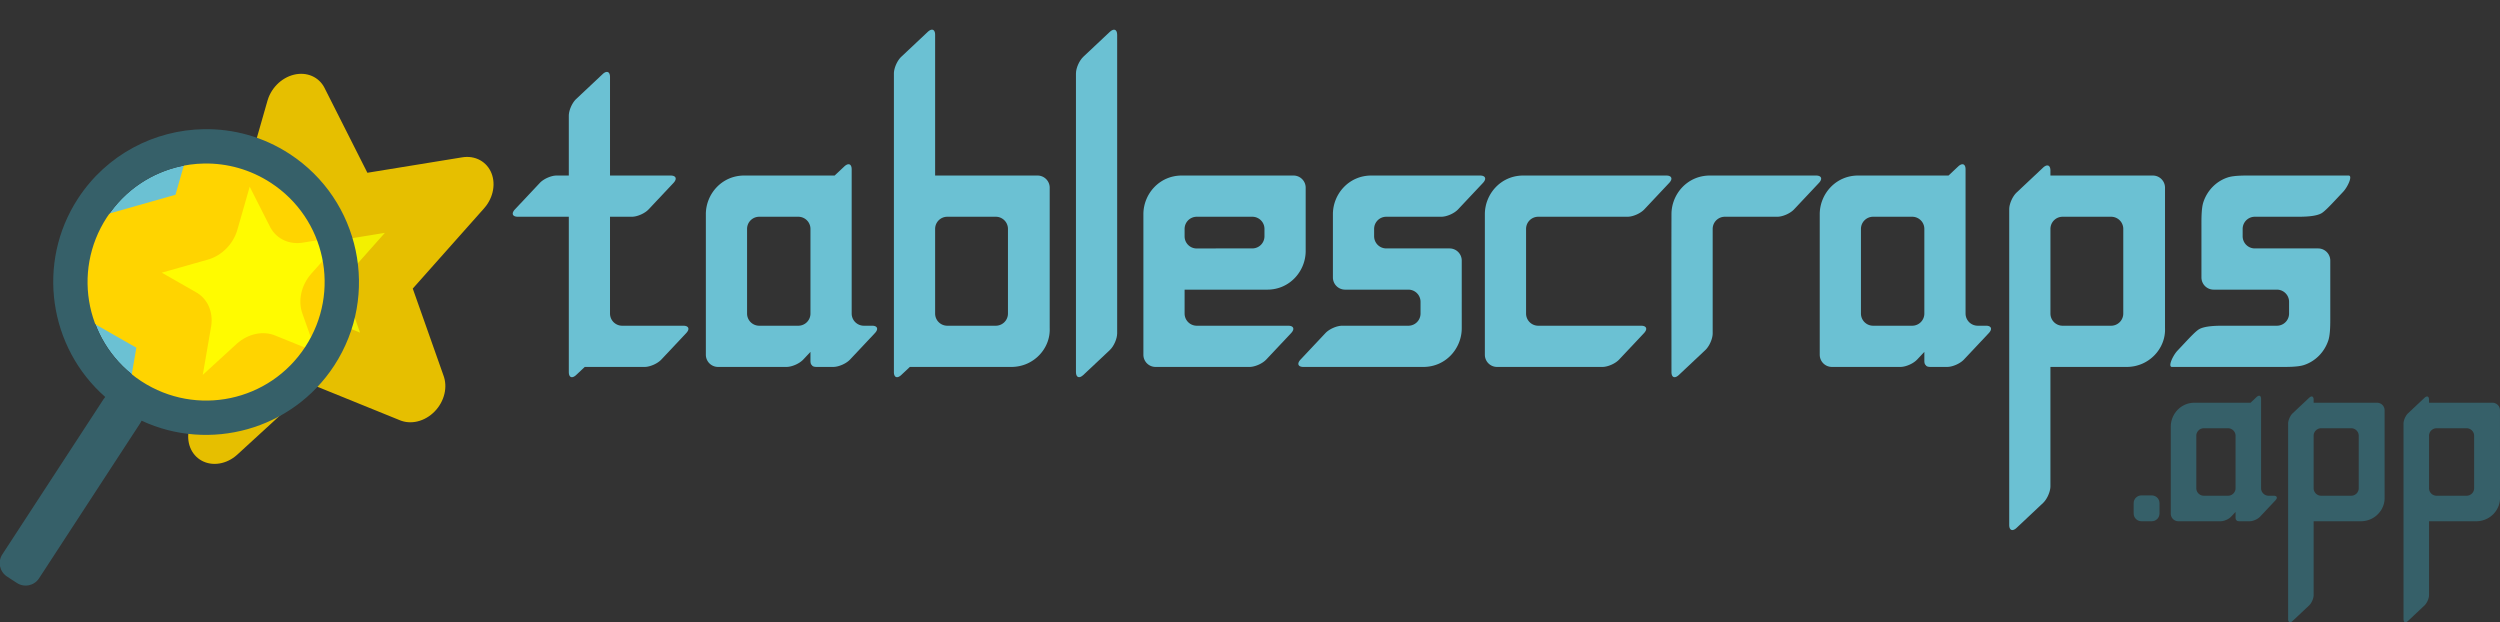 <?xml version="1.0" encoding="UTF-8" standalone="no"?>
<!-- Created with Inkscape (http://www.inkscape.org/) -->

<svg
   version="1.1"
   id="svg148"
   width="565.705"
   height="140.806"
   viewBox="0 0 616.129 153.357"
   sodipodi:docname="tablescraps.svg"
   inkscape:version="1.2.1 (9c6d41e410, 2022-07-14)"
   xmlns:inkscape="http://www.inkscape.org/namespaces/inkscape"
   xmlns:sodipodi="http://sodipodi.sourceforge.net/DTD/sodipodi-0.dtd"
   xmlns="http://www.w3.org/2000/svg"
   xmlns:svg="http://www.w3.org/2000/svg">
  <rect x="0" y="0" width="616.129" height="153.357" fill="#333333" stroke="none"/>
  <defs
     id="defs152">
    <inkscape:path-effect
       effect="fillet_chamfer"
       id="path-effect5829"
       is_visible="true"
       lpeversion="1"
       nodesatellites_param="F,0,0,1,0,0,0,1 @ F,0,0,1,0,0,0,1 @ F,0,0,1,0,0,0,1 @ F,0,0,1,0,0,0,1 @ F,0,0,1,0,0,0,1 @ F,0,1,1,0,3,0,1 @ F,0,0,1,0,0,0,1 @ F,0,0,1,0,0,0,1 @ F,0,0,1,0,0,0,1 @ F,0,0,1,0,0,0,1 @ F,0,0,1,0,0,0,1 @ F,0,0,1,0,0,0,1 @ F,0,0,1,0,0,0,1 @ F,0,0,1,0,0,0,1 @ F,0,0,1,0,0,0,1 @ F,0,0,1,0,0,0,1 @ F,0,1,1,0,3,0,1 @ F,0,0,1,0,0,0,1 | F,0,1,1,0,3,0,1 @ F,0,1,1,0,3,0,1 @ F,0,1,1,0,3,0,1 @ F,0,1,1,0,3,0,1"
       unit="px"
       method="auto"
       mode="F"
       radius="3"
       chamfer_steps="1"
       flexible="false"
       use_knot_distance="true"
       apply_no_radius="true"
       apply_with_radius="true"
       only_selected="true"
       hide_knots="false" />
    <inkscape:path-effect
       effect="fillet_chamfer"
       id="path-effect5825"
       is_visible="true"
       lpeversion="1"
       nodesatellites_param="F,0,0,1,0,0,0,1 @ F,0,0,1,0,0,0,1 @ F,0,0,1,0,0,0,1 @ F,0,0,1,0,0,0,1 @ F,0,0,1,0,0,0,1 @ F,0,0,1,0,0,0,1 @ F,0,0,1,0,0,0,1 @ F,0,0,1,0,0,0,1 @ F,0,0,1,0,0,0,1 @ F,0,0,1,0,0,0,1 @ F,0,0,1,0,0,0,1 @ F,0,1,1,0,3,0,1 @ F,0,0,1,0,0,0,1 @ F,0,0,1,0,0,0,1 | F,0,1,1,0,3,0,1 @ F,0,1,1,0,3,0,1 @ F,0,1,1,0,3,0,1 @ F,0,1,1,0,3,0,1"
       unit="px"
       method="auto"
       mode="F"
       radius="3"
       chamfer_steps="1"
       flexible="false"
       use_knot_distance="true"
       apply_no_radius="true"
       apply_with_radius="true"
       only_selected="true"
       hide_knots="false" />
    <inkscape:path-effect
       effect="fillet_chamfer"
       id="path-effect4521"
       is_visible="true"
       lpeversion="1"
       nodesatellites_param="F,0,0,1,0,0,0,1 @ F,0,0,1,0,0,0,1 @ F,0,0,1,0,0,0,1 @ F,0,0,1,0,0,0,1 @ F,0,0,1,0,0,0,1 @ F,0,0,1,0,0,0,1 @ F,0,0,1,0,0,0,1 @ F,0,0,1,0,0,0,1 @ F,0,0,1,0,0,0,1 @ F,0,0,1,0,0,0,1 @ F,0,0,1,0,0,0,1 @ F,0,1,1,0,3,0,1 @ F,0,0,1,0,0,0,1 @ F,0,0,1,0,0,0,1 | F,0,1,1,0,3,0,1 @ F,0,1,1,0,3,0,1 @ F,0,1,1,0,3,0,1 @ F,0,1,1,0,3,0,1"
       unit="px"
       method="auto"
       mode="F"
       radius="3"
       chamfer_steps="1"
       flexible="false"
       use_knot_distance="true"
       apply_no_radius="true"
       apply_with_radius="true"
       only_selected="true"
       hide_knots="false" />
    <inkscape:path-effect
       effect="fillet_chamfer"
       id="path-effect4518"
       is_visible="true"
       lpeversion="1"
       nodesatellites_param="F,0,0,1,0,0,0,1 @ F,0,0,1,0,0,0,1 @ F,0,0,1,0,0,0,1 @ F,0,0,1,0,0,0,1 @ F,0,0,1,0,0,0,1 @ F,0,0,1,0,0,0,1 @ F,0,0,1,0,0,0,1 @ F,0,0,1,0,0,0,1 @ F,0,0,1,0,0,0,1 @ F,0,1,1,0,3,0,1 @ F,0,1,1,0,3,0,1 @ F,0,0,1,0,0,0,1 | F,0,1,1,0,3,0,1 @ F,0,1,1,0,3,0,1 @ F,0,1,1,0,3,0,1 @ F,0,1,1,0,3,0,1"
       unit="px"
       method="auto"
       mode="F"
       radius="3"
       chamfer_steps="1"
       flexible="false"
       use_knot_distance="true"
       apply_no_radius="true"
       apply_with_radius="true"
       only_selected="true"
       hide_knots="false" />
    <inkscape:path-effect
       effect="fillet_chamfer"
       id="path-effect4512"
       is_visible="true"
       lpeversion="1"
       nodesatellites_param="F,0,0,1,0,3,0,1 @ F,0,0,1,0,3,0,1 @ F,0,0,1,0,3,0,1 @ F,0,0,1,0,3,0,1 @ F,0,0,1,0,3,0,1 @ F,0,0,1,0,3,0,1 @ F,0,0,1,0,3,0,1 @ F,0,0,1,0,3,0,1 @ F,0,0,1,0,3,0,1 @ F,0,0,1,0,3,0,1 @ F,0,0,1,0,3,0,1 @ F,0,0,1,0,3,0,1 @ F,0,0,1,0,3,0,1 @ F,0,0,1,0,3,0,1 @ F,0,0,1,0,3,0,1 @ F,0,0,1,0,3,0,1 @ F,0,0,1,0,3,0,1 @ F,0,0,1,0,3,0,1"
       unit="px"
       method="auto"
       mode="F"
       radius="3"
       chamfer_steps="1"
       flexible="false"
       use_knot_distance="true"
       apply_no_radius="true"
       apply_with_radius="true"
       only_selected="true"
       hide_knots="false" />
    <inkscape:path-effect
       effect="fillet_chamfer"
       id="path-effect4506"
       is_visible="true"
       lpeversion="1"
       nodesatellites_param="F,0,0,1,0,0,0,1 @ F,0,0,1,0,0,0,1 @ F,0,0,1,0,0,0,1 @ F,0,0,1,0,0,0,1 @ F,0,0,1,0,0,0,1 @ F,0,1,1,0,3,0,1 @ F,0,0,1,0,0,0,1 @ F,0,0,1,0,0,0,1 @ F,0,0,1,0,0,0,1 @ F,0,0,1,0,0,0,1 @ F,0,0,1,0,0,0,1 @ F,0,0,1,0,0,0,1 @ F,0,0,1,0,0,0,1 @ F,0,0,1,0,0,0,1 @ F,0,0,1,0,0,0,1 @ F,0,0,1,0,0,0,1 @ F,0,1,1,0,3,0,1 @ F,0,0,1,0,0,0,1 | F,0,1,1,0,3,0,1 @ F,0,1,1,0,3,0,1 @ F,0,1,1,0,3,0,1 @ F,0,1,1,0,3,0,1"
       unit="px"
       method="auto"
       mode="F"
       radius="3"
       chamfer_steps="1"
       flexible="false"
       use_knot_distance="true"
       apply_no_radius="true"
       apply_with_radius="true"
       only_selected="true"
       hide_knots="false" />
    <inkscape:path-effect
       effect="fillet_chamfer"
       id="path-effect4500"
       is_visible="true"
       lpeversion="1"
       nodesatellites_param="F,0,0,1,0,0,0,1 @ F,0,0,1,0,0,0,1 @ F,0,0,1,0,0,0,1 @ F,0,0,1,0,0,0,1 @ F,0,0,1,0,0,0,1 @ F,0,0,1,0,0,0,1 @ F,0,0,1,0,0,0,1 @ F,0,0,1,0,0,0,1 @ F,0,1,1,0,3,0,1 @ F,0,0,1,0,0,0,1 @ F,0,0,1,0,0,0,1 @ F,0,0,1,0,0,0,1 @ F,0,0,1,0,0,0,1 @ F,0,0,1,0,0,0,1"
       unit="px"
       method="auto"
       mode="F"
       radius="3"
       chamfer_steps="1"
       flexible="false"
       use_knot_distance="true"
       apply_no_radius="true"
       apply_with_radius="true"
       only_selected="true"
       hide_knots="false" />
    <inkscape:path-effect
       effect="fillet_chamfer"
       id="path-effect4496"
       is_visible="true"
       lpeversion="1"
       nodesatellites_param="F,0,0,1,0,0,0,1 @ F,0,0,1,0,0,0,1 @ F,0,1,1,0,3,0,1 @ F,0,1,1,0,3,0,1 @ F,0,1,1,0,3,0,1 @ F,0,0,1,0,0,0,1 @ F,0,0,1,0,0,0,1 @ F,0,0,1,0,0,0,1 @ F,0,0,1,0,0,0,1"
       unit="px"
       method="auto"
       mode="F"
       radius="3"
       chamfer_steps="1"
       flexible="false"
       use_knot_distance="true"
       apply_no_radius="true"
       apply_with_radius="true"
       only_selected="true"
       hide_knots="false" />
    <inkscape:path-effect
       effect="fillet_chamfer"
       id="path-effect4490"
       is_visible="true"
       lpeversion="1"
       nodesatellites_param="F,0,0,1,0,0,0,1 @ F,0,0,1,0,0,0,1 @ F,0,1,1,0,3,0,1 @ F,0,0,1,0,0,0,1 @ F,0,0,1,0,0,0,1 @ F,0,0,1,0,0,0,1 @ F,0,0,1,0,0,0,1 @ F,0,1,1,0,3,0,1 @ F,0,1,1,0,3,0,1 @ F,0,0,1,0,0,0,1 @ F,0,0,1,0,0,0,1 @ F,0,0,1,0,0,0,1 @ F,0,0,1,0,0,0,1"
       unit="px"
       method="auto"
       mode="F"
       radius="3"
       chamfer_steps="1"
       flexible="false"
       use_knot_distance="true"
       apply_no_radius="true"
       apply_with_radius="true"
       only_selected="true"
       hide_knots="false" />
    <inkscape:path-effect
       effect="fillet_chamfer"
       id="path-effect4483"
       is_visible="true"
       lpeversion="1"
       nodesatellites_param="F,0,0,1,0,0,0,1 @ F,0,0,1,0,0,0,1 @ F,0,1,1,0,3,0,1 @ F,0,0,1,0,0,0,1 @ F,0,0,1,0,0,0,1 @ F,0,0,1,0,0,0,1 @ F,0,0,1,0,0,0,1 @ F,0,1,1,0,3,0,1 @ F,0,0,1,0,0,0,1 @ F,0,0,1,0,0,0,1 @ F,0,0,1,0,0,0,1 @ F,0,1,1,0,3,0,1 | F,0,1,1,0,3,0,1 @ F,0,1,1,0,3,0,1 @ F,0,1,1,0,3,0,1 @ F,0,1,1,0,3,0,1"
       unit="px"
       method="auto"
       mode="F"
       radius="3"
       chamfer_steps="1"
       flexible="false"
       use_knot_distance="true"
       apply_no_radius="true"
       apply_with_radius="true"
       only_selected="true"
       hide_knots="false" />
    <inkscape:path-effect
       effect="fillet_chamfer"
       id="path-effect4477"
       is_visible="true"
       lpeversion="1"
       nodesatellites_param="F,0,0,1,0,0,0,1 @ F,0,0,1,0,0,0,1 @ F,0,1,1,0,3,0,1 @ F,0,1,1,0,3,0,1 @ F,0,1,1,0,3,0,1 @ F,0,0,1,0,0,0,1 @ F,0,0,1,0,0,0,1 @ F,0,0,1,0,0,0,1 @ F,0,0,1,0,0,0,1 @ F,0,0,1,0,0,0,1 @ F,0,0,1,0,0,0,1 @ F,0,1,1,0,3,0,1 @ F,0,1,1,0,3,0,1 @ F,0,1,1,0,3,0,1 @ F,0,0,1,0,0,0,1 @ F,0,0,1,0,0,0,1 @ F,0,0,1,0,0,0,1 @ F,0,0,1,0,0,0,1"
       unit="px"
       method="auto"
       mode="F"
       radius="3"
       chamfer_steps="1"
       flexible="false"
       use_knot_distance="true"
       apply_no_radius="true"
       apply_with_radius="true"
       only_selected="true"
       hide_knots="false" />
    <inkscape:path-effect
       effect="fillet_chamfer"
       id="path-effect4475"
       is_visible="true"
       lpeversion="1"
       nodesatellites_param="F,0,0,1,0,0,0,1 @ F,0,0,1,0,0,0,1 @ F,0,0,1,0,0,0,1 @ F,0,0,1,0,0,0,1 @ F,0,0,1,0,0,0,1 @ F,0,0,1,0,0,0,1 @ F,0,0,1,0,0,0,1 @ F,0,0,1,0,0,0,1 @ F,0,0,1,0,0,0,1 @ F,0,0,1,0,0,0,1 @ F,0,0,1,0,0,0,1 @ F,0,0,1,0,0,0,1 @ F,0,0,1,0,0,0,1 @ F,0,0,1,0,0,0,1 @ F,0,0,1,0,0,0,1 @ F,0,0,1,0,0,0,1 @ F,0,0,1,0,0,0,1 @ F,0,0,1,0,0,0,1 @ F,0,0,1,0,0,0,1 @ F,0,0,1,0,0,0,1 @ F,0,0,1,0,0,0,1 @ F,0,0,1,0,0,0,1 @ F,0,0,1,0,0,0,1"
       unit="px"
       method="auto"
       mode="F"
       radius="0"
       chamfer_steps="1"
       flexible="false"
       use_knot_distance="true"
       apply_no_radius="true"
       apply_with_radius="true"
       only_selected="true"
       hide_knots="false" />
    <inkscape:path-effect
       effect="fillet_chamfer"
       id="path-effect4468"
       is_visible="true"
       lpeversion="1"
       nodesatellites_param="F,0,0,1,0,0,0,1 @ F,0,0,1,0,0,0,1 @ F,0,1,1,0,3,0,1 @ F,0,0,1,0,0,0,1 @ F,0,0,1,0,0,0,1 @ F,0,0,1,0,0,0,1 @ F,0,0,1,0,0,0,1 @ F,0,1,1,0,3,0,1 @ F,0,0,1,0,0,0,1 @ F,0,0,1,0,0,0,1 @ F,0,0,1,0,0,0,1 @ F,0,1,1,0,3,0,1 | F,0,1,1,0,3,0,1 @ F,0,1,1,0,3,0,1 @ F,0,1,1,0,3,0,1 @ F,0,1,1,0,3,0,1"
       unit="px"
       method="auto"
       mode="F"
       radius="3"
       chamfer_steps="1"
       flexible="false"
       use_knot_distance="true"
       apply_no_radius="true"
       apply_with_radius="true"
       only_selected="true"
       hide_knots="false" />
    <inkscape:path-effect
       effect="fillet_chamfer"
       id="path-effect4454"
       is_visible="true"
       lpeversion="1"
       nodesatellites_param="F,0,0,1,0,0,0,1 @ F,0,0,1,0,0,0,1 @ F,0,1,1,0,3,0,1 @ F,0,0,1,0,0,0,1 @ F,0,0,1,0,0,0,1 @ F,0,0,1,0,0,0,1 @ F,0,0,1,0,0,0,1 @ F,0,1,1,0,3,0,1 @ F,0,0,1,0,0,0,1 @ F,0,0,1,0,0,0,1 @ F,0,0,1,0,0,0,1 @ F,0,1,1,0,3,0,1 | F,0,1,1,0,3,0,1 @ F,0,1,1,0,3,0,1 @ F,0,1,1,0,3,0,1 @ F,0,1,1,0,3,0,1"
       unit="px"
       method="auto"
       mode="F"
       radius="3"
       chamfer_steps="1"
       flexible="false"
       use_knot_distance="true"
       apply_no_radius="true"
       apply_with_radius="true"
       only_selected="true"
       hide_knots="false" />
    <inkscape:path-effect
       effect="fillet_chamfer"
       id="path-effect4448"
       is_visible="true"
       lpeversion="1"
       nodesatellites_param="F,0,0,1,0,0,0,1 @ F,0,0,1,0,0,0,1 @ F,0,1,1,0,3,0,1 @ F,0,0,1,0,0,0,1 @ F,0,0,1,0,0,0,1 @ F,0,0,1,0,0,0,1 @ F,0,0,1,0,0,0,1 @ F,0,1,1,0,3,0,1 @ F,0,0,1,0,0,0,1 @ F,0,0,1,0,0,0,1 @ F,0,0,1,0,0,0,1 @ F,0,1,1,0,3,0,1 | F,0,1,1,0,3,0,1 @ F,0,1,1,0,3,0,1 @ F,0,1,1,0,3,0,1 @ F,0,1,1,0,3,0,1"
       unit="px"
       method="auto"
       mode="F"
       radius="3"
       chamfer_steps="1"
       flexible="false"
       use_knot_distance="true"
       apply_no_radius="true"
       apply_with_radius="true"
       only_selected="true"
       hide_knots="false" />
    <inkscape:path-effect
       effect="fillet_chamfer"
       id="path-effect4434"
       is_visible="true"
       lpeversion="1"
       nodesatellites_param="F,0,0,1,0,0,0,1 @ F,0,0,1,0,0,0,1 @ F,0,0,1,0,0,0,1 @ F,0,0,1,0,0,0,1 @ F,0,0,1,0,0,0,1 @ F,0,1,1,0,3,0,1 @ F,0,0,1,0,0,0,1 @ F,0,0,1,0,0,0,1 @ F,0,0,1,0,0,0,1 @ F,0,0,1,0,0,0,1 @ F,0,0,1,0,0,0,1 @ F,0,0,1,0,0,0,1 @ F,0,0,1,0,0,0,1 @ F,0,0,1,0,0,0,1 @ F,0,0,1,0,0,0,1 @ F,0,0,1,0,0,0,1 @ F,0,1,1,0,3,0,1 @ F,0,0,1,0,0,0,1 | F,0,1,1,0,3,0,1 @ F,0,1,1,0,3,0,1 @ F,0,1,1,0,3,0,1 @ F,0,1,1,0,3,0,1"
       unit="px"
       method="auto"
       mode="F"
       radius="3"
       chamfer_steps="1"
       flexible="false"
       use_knot_distance="true"
       apply_no_radius="true"
       apply_with_radius="true"
       only_selected="true"
       hide_knots="false" />
    <inkscape:path-effect
       effect="fillet_chamfer"
       id="path-effect4428"
       is_visible="true"
       lpeversion="1"
       nodesatellites_param="F,0,0,1,0,0,0,1 @ F,0,0,1,0,0,0,1 @ F,0,0,1,0,0,0,1 @ F,0,0,1,0,0,0,1 @ F,0,0,1,0,0,0,1 @ F,0,0,1,0,0,0,1 @ F,0,0,1,0,0,0,1 @ F,0,0,1,0,0,0,1 @ F,0,0,1,0,0,0,1 @ F,0,0,1,0,3,0,1 @ F,0,1,1,0,0,0,1 @ F,0,0,1,0,0,0,1 | F,0,0,1,0,3,0,1 @ F,0,0,1,0,3,0,1 @ F,0,0,1,0,3,0,1 @ F,0,0,1,0,3,0,1"
       unit="px"
       method="auto"
       mode="F"
       radius="0"
       chamfer_steps="1"
       flexible="false"
       use_knot_distance="true"
       apply_no_radius="true"
       apply_with_radius="true"
       only_selected="true"
       hide_knots="false" />
    <inkscape:path-effect
       effect="fillet_chamfer"
       id="path-effect4370"
       is_visible="true"
       lpeversion="1"
       nodesatellites_param="F,0,0,1,0,0,0,1 @ F,0,0,1,0,0,0,1 @ F,0,0,1,0,0,0,1 @ F,0,0,1,0,0,0,1 @ F,0,0,1,0,0,0,1 @ F,0,1,1,0,3,0,1 @ F,0,0,1,0,0,0,1 @ F,0,0,1,0,0,0,1 @ F,0,0,1,0,0,0,1 @ F,0,0,1,0,0,0,1 @ F,0,0,1,0,0,0,1 @ F,0,0,1,0,0,0,1 @ F,0,0,1,0,0,0,1 @ F,0,0,1,0,0,0,1 @ F,0,0,1,0,0,0,1 @ F,0,0,1,0,0,0,1 @ F,0,1,1,0,3,0,1 @ F,0,0,1,0,0,0,1 | F,0,1,1,0,3,0,1 @ F,0,1,1,0,3,0,1 @ F,0,1,1,0,3,0,1 @ F,0,1,1,0,3,0,1"
       unit="px"
       method="auto"
       mode="F"
       radius="3"
       chamfer_steps="1"
       flexible="false"
       use_knot_distance="true"
       apply_no_radius="true"
       apply_with_radius="true"
       only_selected="true"
       hide_knots="false" />
    <inkscape:path-effect
       effect="fillet_chamfer"
       id="path-effect4363"
       is_visible="true"
       lpeversion="1"
       nodesatellites_param="F,0,0,1,0,0,0,1 @ F,0,0,1,0,0,0,1 @ F,0,0,1,0,0,0,1 @ F,0,0,1,0,0,0,1 @ F,0,0,1,0,0,0,1 @ F,0,1,1,0,3,0,1 @ F,0,0,1,0,0,0,1 @ F,0,0,1,0,0,0,1 @ F,0,0,1,0,0,0,1 @ F,0,0,1,0,0,0,1 @ F,0,0,1,0,0,0,1 @ F,0,0,1,0,0,0,1 @ F,0,0,1,0,0,0,1 @ F,0,0,1,0,0,0,1 @ F,0,0,1,0,0,0,1 @ F,0,0,1,0,0,0,1 @ F,0,1,1,0,3,0,1 @ F,0,0,1,0,0,0,1 | F,0,1,1,0,3,0,1 @ F,0,1,1,0,3,0,1 @ F,0,1,1,0,3,0,1 @ F,0,1,1,0,3,0,1"
       unit="px"
       method="auto"
       mode="F"
       radius="3"
       chamfer_steps="1"
       flexible="false"
       use_knot_distance="true"
       apply_no_radius="true"
       apply_with_radius="true"
       only_selected="true"
       hide_knots="false" />
    <inkscape:path-effect
       effect="fillet_chamfer"
       id="path-effect4357"
       is_visible="true"
       lpeversion="1"
       nodesatellites_param="F,0,0,1,0,0,0,1 @ F,0,0,1,0,0,0,1 @ F,0,0,1,0,0,0,1 @ F,0,0,1,0,0,0,1 @ F,0,0,1,0,0,0,1 @ F,0,0,1,0,0,0,1 @ F,0,0,1,0,0,0,1 @ F,0,0,1,0,0,0,1 @ F,0,0,1,0,0,0,1 @ F,0,0,1,0,0,0,1 @ F,0,0,1,0,0,0,1 @ F,0,0,1,0,0,0,1 @ F,0,0,1,0,0,0,1 @ F,0,0,1,0,0,0,1 @ F,0,0,1,0,0,0,1 @ F,0,0,1,0,0,0,1 @ F,0,0,1,0,0,0,1 @ F,0,1,1,0,3,0,1 @ F,0,0,1,0,0,0,1 @ F,0,0,1,0,0,0,1 @ F,0,0,1,0,0,0,1 @ F,0,0,1,0,0,0,1 @ F,0,0,1,0,0,0,1 @ F,0,0,1,0,0,0,1 @ F,0,0,1,0,0,0,1"
       unit="px"
       method="auto"
       mode="F"
       radius="3"
       chamfer_steps="1"
       flexible="false"
       use_knot_distance="true"
       apply_no_radius="true"
       apply_with_radius="true"
       only_selected="true"
       hide_knots="false" />
    <inkscape:path-effect
       effect="powermask"
       id="path-effect3737"
       is_visible="true"
       lpeversion="1"
       uri="#mask-powermask-path-effect3737"
       invert="false"
       hide_mask="false"
       background="true"
       background_color="#ffffffff" />
    <inkscape:path-effect
       effect="powerclip"
       id="path-effect3669"
       is_visible="true"
       lpeversion="1"
       inverse="true"
       flatten="false"
       hide_clip="false"
       message="Use fill-rule evenodd on &lt;b&gt;fill and stroke&lt;/b&gt; dialog if no flatten result after convert clip to paths." />
    <filter
       id="mask-powermask-path-effect3633_inverse"
       inkscape:label="filtermask-powermask-path-effect3633"
       style="color-interpolation-filters:sRGB"
       height="100"
       width="100"
       x="-50"
       y="-50">
      <feColorMatrix
         id="mask-powermask-path-effect3633_primitive1"
         values="1"
         type="saturate"
         result="fbSourceGraphic" />
      <feColorMatrix
         id="mask-powermask-path-effect3633_primitive2"
         values="-1 0 0 0 1 0 -1 0 0 1 0 0 -1 0 1 0 0 0 1 0 "
         in="fbSourceGraphic" />
    </filter>
    <filter
       id="mask-powermask-path-effect3699_inverse"
       inkscape:label="filtermask-powermask-path-effect3699"
       style="color-interpolation-filters:sRGB"
       height="100"
       width="100"
       x="-50"
       y="-50">
      <feColorMatrix
         id="mask-powermask-path-effect3699_primitive1"
         values="1"
         type="saturate"
         result="fbSourceGraphic" />
      <feColorMatrix
         id="mask-powermask-path-effect3699_primitive2"
         values="-1 0 0 0 1 0 -1 0 0 1 0 0 -1 0 1 0 0 0 1 0 "
         in="fbSourceGraphic" />
    </filter>
    <filter
       id="mask-powermask-path-effect3715_inverse"
       inkscape:label="filtermask-powermask-path-effect3715"
       style="color-interpolation-filters:sRGB"
       height="100"
       width="100"
       x="-50"
       y="-50">
      <feColorMatrix
         id="mask-powermask-path-effect3715_primitive1"
         values="1"
         type="saturate"
         result="fbSourceGraphic" />
      <feColorMatrix
         id="mask-powermask-path-effect3715_primitive2"
         values="-1 0 0 0 1 0 -1 0 0 1 0 0 -1 0 1 0 0 0 1 0 "
         in="fbSourceGraphic" />
    </filter>
    <filter
       id="mask-powermask-path-effect3727_inverse"
       inkscape:label="filtermask-powermask-path-effect3727"
       style="color-interpolation-filters:sRGB"
       height="100"
       width="100"
       x="-50"
       y="-50">
      <feColorMatrix
         id="mask-powermask-path-effect3727_primitive1"
         values="1"
         type="saturate"
         result="fbSourceGraphic" />
      <feColorMatrix
         id="mask-powermask-path-effect3727_primitive2"
         values="-1 0 0 0 1 0 -1 0 0 1 0 0 -1 0 1 0 0 0 1 0 "
         in="fbSourceGraphic" />
    </filter>
    <clipPath
       clipPathUnits="userSpaceOnUse"
       id="clipPath3756">
      <ellipse
         style="opacity:1;fill:#000000;fill-opacity:1;stroke:none;stroke-width:9.724;stroke-linecap:round;stroke-linejoin:round;stroke-dasharray:none;stroke-opacity:1;paint-order:stroke fill markers"
         id="circle3758"
         cx="46.16"
         cy="-3.947"
         rx="54"
         ry="53.632"
         transform="matrix(0.994,0.111,0.032,0.999,0,0)" />
    </clipPath>
  </defs>
  <sodipodi:namedview
     id="namedview150"
     pagecolor="#ffffff"
     bordercolor="#999999"
     borderopacity="1"
     inkscape:showpageshadow="0"
     inkscape:pageopacity="0"
     inkscape:pagecheckerboard="0"
     inkscape:deskcolor="#d1d1d1"
     showgrid="false"
     inkscape:zoom="4"
     inkscape:cx="283.375"
     inkscape:cy="83.375"
     inkscape:window-width="3440"
     inkscape:window-height="1408"
     inkscape:window-x="3840"
     inkscape:window-y="325"
     inkscape:window-maximized="1"
     inkscape:current-layer="layer1">
    <inkscape:page
       x="0"
       y="0"
       id="page154"
       width="616.129"
       height="153.357" />
  </sodipodi:namedview>
  <g
     inkscape:groupmode="layer"
     id="layer1"
     inkscape:label="logo"
     transform="translate(1.758,1.2413603e-4)">
    <g
       id="g6570">
      <path
         sodipodi:type="star"
         style="opacity:1;fill:#f3f000;fill-opacity:1;stroke:#e6bf00;stroke-width:30.286;stroke-linecap:round;stroke-linejoin:round;stroke-dasharray:none;stroke-opacity:1;paint-order:stroke fill markers"
         id="path3619"
         inkscape:flatsided="false"
         sodipodi:sides="5"
         sodipodi:cx="66.058014"
         sodipodi:cy="6.2726636"
         sodipodi:r1="82.281792"
         sodipodi:r2="35.627926"
         sodipodi:arg1="-1.5786968"
         sodipodi:arg2="-0.91950529"
         inkscape:rounded="-3.469447e-18"
         inkscape:randomized="0"
         inkscape:transform-center-y="-6.1656702"
         transform="matrix(0.499,-0.102,0.029,0.507,40.97,71.229)"
         inkscape:transform-center-x="-0.47515383"
         clip-path="none"
         mask="none"
         d="m 65.408,-76.007 22.248,53.944 56.453,2.291 -44.429,37.829 15.266,54.398 -49.707,-30.565 -47.018,31.329 13.708,-56.719 -44.325,-35.036 58.179,-4.49 z" />
      <path
         style="color:#000000;fill:#6bc1d3;fill-opacity:1;stroke:none;stroke-width:1.208;stroke-linecap:round;stroke-linejoin:round;paint-order:stroke fill markers"
         d="m 65.012,45.04 c 13.539,8.821 17.343,26.862 8.522,40.401 C 64.713,98.979 46.674,102.785 33.135,93.964 19.596,85.143 15.789,67.103 24.61,53.564 33.431,40.025 51.473,36.219 65.012,45.04 Z"
         id="path3873"
         sodipodi:nodetypes="sssss" />
      <path
         sodipodi:type="star"
         style="fill:#fffb00;fill-opacity:1;stroke:#ffd400;stroke-width:30.286;stroke-linecap:round;stroke-linejoin:round;stroke-dasharray:none;stroke-opacity:1;paint-order:stroke fill markers"
         id="path3545"
         inkscape:flatsided="false"
         sodipodi:sides="5"
         sodipodi:cx="66.058014"
         sodipodi:cy="6.2726636"
         sodipodi:r1="82.281792"
         sodipodi:r2="35.627926"
         sodipodi:arg1="-1.5786968"
         sodipodi:arg2="-0.91950529"
         inkscape:rounded="-3.469447e-18"
         inkscape:randomized="0"
         d="m 65.408,-76.007 22.248,53.944 56.453,2.291 -44.429,37.829 15.266,54.398 -49.707,-30.565 -47.018,31.329 13.708,-56.719 -44.325,-35.036 58.179,-4.49 z"
         inkscape:transform-center-y="-7.1923091"
         transform="matrix(0.583,-0.119,0.034,0.591,22.38,74.248)"
         inkscape:transform-center-x="-0.55427143"
         clip-path="url(#clipPath3756)" />
      <g
         id="g3818"
         inkscape:transform-center-y="14.887509"
         transform="matrix(1.012,0.66,-0.66,1.012,32.525,-14.864)"
         inkscape:transform-center-x="9.2315136"
         style="fill:#464646;fill-opacity:1">
        <path
           id="path3613"
           style="color:#000000;fill:#366069;fill-opacity:1;stroke-linecap:round;stroke-linejoin:round;paint-order:stroke fill markers"
           d="M 32.167 25.168 C 23.867 30.781 18.399 40.279 18.399 51.028 C 18.399 66.724 30.059 79.746 45.169 81.904 C 45.142 82.072 45.125 82.243 45.125 82.418 L 45.124 120.259 C 45.124 122.07 46.583 123.529 48.394 123.529 L 50.796 123.529 C 52.608 123.529 54.067 122.071 54.067 120.26 L 54.066 82.417 C 54.066 82.243 54.049 82.073 54.023 81.906 C 69.132 79.748 80.79 66.724 80.79 51.029 C 80.79 33.83 66.793 19.832 49.595 19.832 C 43.145 19.832 37.147 21.801 32.167 25.168 z M 36.072 30.984 C 39.928 28.381 44.58 26.863 49.595 26.863 C 62.97 26.863 73.76 37.654 73.76 51.028 C 73.76 64.403 62.97 75.193 49.595 75.193 C 36.22 75.193 25.428 64.404 25.428 51.029 C 25.428 42.67 29.645 35.321 36.072 30.984 z " />
      </g>
    </g>
    <circle
       style="display:none;opacity:1;fill:#0e0e00;fill-opacity:1;stroke:none;stroke-width:5.674;stroke-linecap:round;stroke-linejoin:round;stroke-dasharray:none;stroke-opacity:1;paint-order:stroke fill markers"
       id="circle3667"
       cx="49.596"
       cy="51.028"
       r="31.401" />
    <g
       id="g5541"
       style="fill:#82e9ff;fill-opacity:1"
       transform="translate(16.936,6.296)">
      <path
         id="rect4021"
         style="fill:#6bc1d3;fill-opacity:1;stroke-width:5.195;stroke-linecap:round;stroke-linejoin:round;paint-order:stroke fill markers"
         d="m 248.298,7.691 6.512,-6.125 c 1.009,-0.949 1.822,-0.632 1.822,0.712 V 75.851 c 0,1.344 -0.813,3.19 -1.822,4.14 l -6.512,6.125 c -1.009,0.949 -1.822,0.632 -1.822,-0.712 V 11.831 c 0,-1.344 0.813,-3.19 1.822,-4.14 z" />
      <path
         id="path4024"
         style="fill:#6bc1d3;fill-opacity:1;stroke-width:5.195;stroke-linecap:round;stroke-linejoin:round;paint-order:stroke fill markers"
         d="m 210.965,1.02 c -0.291,0.012 -0.641,0.191 -1.02,0.547 l -6.512,6.125 c -1.009,0.949 -1.822,2.795 -1.822,4.139 v 73.574 c 0,1.344 0.813,1.66 1.822,0.711 l 2.105,-1.98 h 25.016 c 5.526,0 9.659,-4.565 9.453,-9.531 V 39.965 a 3,3 45 0 0 -3,-3 H 211.768 V 2.277 c 0,-0.84 -0.318,-1.278 -0.803,-1.258 z m 3.803,46.102 h 11.951 a 3,3 45 0 1 3,3 v 20.857 a 3,3 135 0 1 -3,3 h -11.951 a 3,3 45 0 1 -3,-3 V 50.121 a 3,3 135 0 1 3,-3 z"
         sodipodi:nodetypes="sccssscccccssccccc" />
      <path
         id="path4026"
         style="fill:#6bc1d3;fill-opacity:1;stroke-width:5.195;stroke-linecap:round;stroke-linejoin:round;paint-order:stroke fill markers"
         d="m 402.604,36.967 c -0.003,2.4e-5 -0.005,-2.6e-5 -0.008,0 -0.001,5e-5 -0.003,-5.5e-5 -0.004,0 -5.471,0.057 -9.35,4.59 -9.35,9.529 -0.042,13.023 0,25.832 0,38.908 0,1.344 0.813,1.66 1.822,0.711 l 6.512,-6.125 c 1.009,-0.949 1.822,-2.797 1.822,-4.141 V 50.121 a 3,3 135 0 1 3,-3 h 12.922 c 1.344,0 3.191,-0.813 4.141,-1.822 l 6.125,-6.512 c 0.949,-1.009 0.631,-1.822 -0.713,-1.822 -8.956,-3.77e-4 -18.133,-5.84e-4 -26.27,0.002 z"
         sodipodi:nodetypes="cscccccscccccc" />
      <path
         id="path4030"
         style="fill:#6bc1d3;fill-opacity:1;stroke-width:5.195;stroke-linecap:round;stroke-linejoin:round;paint-order:stroke fill markers"
         d="m 130.844,11.426 c -0.291,0.012 -0.641,0.191 -1.02,0.547 l -6.514,6.125 c -1.009,0.949 -1.82,2.797 -1.82,4.141 v 14.727 h -3.006 c -1.344,0 -3.191,0.813 -4.141,1.822 l -6.125,6.512 c -0.949,1.009 -0.631,1.822 0.713,1.822 h 12.559 v 38.283 c 0,1.344 0.811,1.66 1.82,0.711 l 2.105,-1.98 h 14.738 c 1.344,0 3.191,-0.813 4.141,-1.822 l 6.125,-6.512 c 0.949,-1.009 0.633,-1.822 -0.711,-1.822 h -15.064 a 3,3 45 0 1 -3,-3 V 47.121 h 5.381 c 1.344,0 3.189,-0.813 4.139,-1.822 l 6.125,-6.512 c 0.949,-1.009 0.633,-1.822 -0.711,-1.822 H 131.645 V 12.686 c 0,-0.84 -0.316,-1.28 -0.801,-1.26 z" />
      <path
         id="path4038"
         style="fill:#6bc1d3;fill-opacity:1;stroke-width:5.195;stroke-linecap:round;stroke-linejoin:round;paint-order:stroke fill markers"
         d="m 319.256,36.965 c -5.526,0 -9.453,4.561 -9.453,9.531 v 15.59 a 3,3 45 0 0 3,3 h 15.596 a 3,3 45 0 1 3,3 v 2.893 a 3,3 135 0 1 -3,3 h -16.301 c -1.344,0 -3.189,0.813 -4.139,1.822 l -6.125,6.512 c -0.949,1.009 -0.633,1.822 0.711,1.822 h 29.557 c 5.526,0 9.453,-4.561 9.453,-9.531 V 57.93 a 3,3 45 0 0 -3,-3 l -15.596,0 a 3,3 45 0 1 -3,-3 v -1.809 a 3,3 135 0 1 3,-3 h 13.559 c 1.344,0 3.189,-0.813 4.139,-1.822 l 6.125,-6.512 c 0.949,-1.009 0.633,-1.822 -0.711,-1.822 z"
         sodipodi:nodetypes="sscccsccccscccsccss" />
      <path
         id="path4040"
         style="fill:#6bc1d3;fill-opacity:1;stroke-width:5.195;stroke-linecap:round;stroke-linejoin:round;paint-order:stroke fill markers"
         d="m 272.549,36.965 c -5.526,0 -9.453,4.561 -9.453,9.531 v 34.639 a 3,3 45 0 0 3,3 h 23.141 c 1.344,0 3.189,-0.813 4.139,-1.822 l 6.127,-6.512 c 0.949,-1.009 0.631,-1.822 -0.713,-1.822 l -22.537,0 a 3,3 45 0 1 -3,-3 v -5.893 h 20.387 c 5.526,0 9.453,-4.561 9.453,-9.531 V 39.965 a 3,3 45 0 0 -3,-3 z m 3.703,10.156 13.684,0 a 3,3 45 0 1 3,3 v 1.809 c 0,1.657 -1.343,2.998 -3,2.997 -4.739,-0.003 -9.396,0.002 -13.684,0.016 -1.657,0.006 -3,-1.331 -3,-2.988 v -1.834 a 3,3 135 0 1 3,-3 z"
         sodipodi:nodetypes="csccccccccsccccccc" />
      <path
         id="path4042"
         style="fill:#6bc1d3;fill-opacity:1;stroke-width:5.195;stroke-linecap:round;stroke-linejoin:round;paint-order:stroke fill markers"
         d="m 356.705,36.965 c -5.526,0 -9.453,4.561 -9.453,9.531 v 34.639 a 3,3 45 0 0 3,3 h 25.957 c 1.344,0 3.189,-0.813 4.139,-1.822 l 6.125,-6.512 c 0.949,-1.009 0.633,-1.822 -0.711,-1.822 H 360.408 a 3,3 45 0 1 -3,-3 V 50.121 a 3,3 135 0 1 3,-3 h 22.006 c 1.344,0 3.191,-0.813 4.141,-1.822 l 6.125,-6.512 c 0.949,-1.009 0.633,-1.822 -0.711,-1.822 z"
         sodipodi:nodetypes="cscccccccccccc" />
      <path
         id="path4090"
         style="fill:#6bc1d3;fill-opacity:1;stroke-width:5.195;stroke-linecap:round;stroke-linejoin:round;paint-order:stroke fill markers"
         d="m 190.4,34.186 c -0.291,0.012 -0.641,0.191 -1.02,0.547 l -2.373,2.232 h -22.289 c -5.526,0 -9.453,4.561 -9.453,9.531 l -4e-5,34.638 a 3,3 45 0 0 3,3 h 16.869 c 1.344,0 3.191,-0.812 4.141,-1.822 l 1.771,-1.883 v 2.201 c 0,0.568 0.124,0.905 0.348,1.062 0.131,0.284 0.502,0.441 1.139,0.441 h 4.133 c 1.344,0 3.191,-0.813 4.141,-1.822 l 6.125,-6.512 c 0.949,-1.009 0.631,-1.822 -0.713,-1.822 h -2.016 a 3,3 45 0 1 -3,-3 l 0,-35.535 c 10e-6,-0.84 -0.318,-1.278 -0.803,-1.258 z m -21.979,12.936 9.625,0 a 3,3 45 0 1 3,3 v 20.857 a 3,3 135 0 1 -3,3 h -9.625 a 3,3 45 0 1 -3,-3 V 50.121 a 3,3 135 0 1 3,-3 z"
         sodipodi:nodetypes="scccccsccscssccsccsccccc" />
      <path
         id="path4122"
         style="fill:#6bc1d3;fill-opacity:1;stroke-width:5.195;stroke-linecap:round;stroke-linejoin:round;paint-order:stroke fill markers"
         d="m 485.836,34.479 c -0.291,0.012 -0.641,0.191 -1.02,0.547 l -6.512,6.125 c -1.009,0.949 -1.822,2.797 -1.822,4.141 v 77.787 c 0,1.344 0.813,1.662 1.822,0.713 l 6.512,-6.127 c 1.009,-0.949 1.82,-2.795 1.82,-4.139 V 84.135 h 18.789 c 5.526,0 9.659,-4.565 9.453,-9.531 V 39.965 a 3,3 45 0 0 -3,-3 h -25.242 v -1.227 c 0,-0.84 -0.316,-1.28 -0.801,-1.26 z m 3.803,12.643 h 11.951 a 3,3 45 0 1 3,3 v 20.857 a 3,3 135 0 1 -3,3 h -11.951 a 3,3 45 0 1 -3,-3 V 50.121 a 3,3 135 0 1 3,-3 z"
         sodipodi:nodetypes="sccccccscscccssccccc" />
      <path
         id="path4502"
         style="fill:#6bc1d3;fill-opacity:1;stroke-width:5.195;stroke-linecap:round;stroke-linejoin:round;paint-order:stroke fill markers"
         d="m 464.919,34.186 c -0.291,0.012 -0.641,0.191 -1.02,0.547 l -2.373,2.232 h -22.289 c -5.526,0 -9.453,4.561 -9.453,9.531 l -4e-5,34.638 a 3,3 45 0 0 3,3 h 16.869 c 1.344,0 3.191,-0.812 4.141,-1.822 l 1.771,-1.883 v 2.201 c 0,0.568 0.124,0.905 0.348,1.062 0.131,0.284 0.502,0.441 1.139,0.441 h 4.133 c 1.344,0 3.191,-0.813 4.141,-1.822 l 6.125,-6.512 c 0.949,-1.009 0.631,-1.822 -0.713,-1.822 h -2.016 a 3,3 45 0 1 -3,-3 l 0,-35.535 c 10e-6,-0.84 -0.318,-1.278 -0.803,-1.258 z m -21.979,12.936 9.625,0 a 3,3 45 0 1 3,3 l 0,20.857 a 3,3 135 0 1 -3,3 h -9.625 a 3,3 45 0 1 -3,-3 V 50.121 a 3,3 135 0 1 3,-3 z"
         sodipodi:nodetypes="scccccsccscssccsccsccccc" />
      <path
         id="path4508"
         style="fill:#6bc1d3;fill-opacity:1;stroke-width:5.195;stroke-linecap:round;stroke-linejoin:round;paint-order:stroke fill markers"
         d="m 530.357,37.427 c -2.936,0.958 -5.12,3.307 -6.033,6.118 -0.509,1.569 -0.469,4.294 -0.469,5.951 v 12.59 a 3,3 45 0 0 3,3 h 15.596 a 3,3 45 0 1 3,3 v 2.893 a 3,3 135 0 1 -3,3 H 529.15 c -1.657,0 -4.417,0.044 -5.847,0.847 -0.779,0.437 -2.212,1.954 -3.347,3.161 l -2.014,2.141 c -1.135,1.207 -2.425,4.007 -1.345,4.007 h 26.557 c 1.657,0 4.383,0.049 5.952,-0.462 2.936,-0.958 5.12,-3.307 6.033,-6.118 0.509,-1.569 0.469,-4.294 0.469,-5.951 V 57.93 a 3,3 45 0 0 -3,-3 h -15.596 a 3,3 45 0 1 -3,-3 v -1.809 a 3,3 135 0 1 3,-3 l 10.559,0 c 1.657,0 4.417,-0.044 5.847,-0.847 0.779,-0.437 2.212,-1.954 3.347,-3.161 l 2.014,-2.141 c 1.135,-1.207 2.425,-4.007 1.345,-4.007 H 536.308 c -1.657,0 -4.383,-0.049 -5.952,0.462 z"
         sodipodi:nodetypes="sscccsccccscccsccss" />
      <path
         id="path5819"
         style="fill:#366069;fill-opacity:1;stroke-width:3.217;stroke-linecap:round;stroke-linejoin:round;paint-order:stroke fill markers"
         d="m 551.008,91.418 c -0.18,0.008 -0.397,0.118 -0.631,0.339 l -4.032,3.793 c -0.625,0.588 -1.128,1.732 -1.128,2.564 v 48.167 c 0,0.832 0.503,1.029 1.128,0.441 l 4.032,-3.794 c 0.625,-0.588 1.127,-1.731 1.127,-2.563 v -18.199 h 11.635 c 3.422,0 5.981,-2.827 5.854,-5.902 V 94.815 a 1.858,1.858 0 0 0 -1.858,-1.858 h -15.63 v -0.76 c 0,-0.52 -0.196,-0.793 -0.496,-0.78 z m 2.355,7.829 h 7.4 a 1.858,1.858 0 0 1 1.858,1.858 v 12.915 a 1.858,1.858 0 0 1 -1.858,1.858 h -7.4 a 1.858,1.858 0 0 1 -1.858,-1.858 v -12.915 a 1.858,1.858 0 0 1 1.858,-1.858 z"
         sodipodi:nodetypes="sccccccscscccssccccc" />
      <path
         id="path5821"
         style="fill:#366069;fill-opacity:1;stroke-width:3.217;stroke-linecap:round;stroke-linejoin:round;paint-order:stroke fill markers"
         d="m 538.055,91.237 c -0.18,0.008 -0.397,0.118 -0.631,0.339 l -1.469,1.382 h -13.802 c -3.422,0 -5.854,2.824 -5.854,5.902 l -3e-5,21.448 a 1.858,1.858 0 0 0 1.858,1.858 h 10.446 c 0.832,0 1.976,-0.503 2.564,-1.128 l 1.097,-1.166 v 1.363 c 0,0.352 0.077,0.561 0.215,0.658 0.081,0.176 0.311,0.273 0.705,0.273 h 2.559 c 0.832,0 1.976,-0.503 2.564,-1.128 l 3.793,-4.032 c 0.588,-0.625 0.391,-1.128 -0.441,-1.128 h -1.248 a 1.858,1.858 0 0 1 -1.858,-1.858 V 92.015 c 10e-6,-0.52 -0.197,-0.792 -0.497,-0.779 z m -13.609,8.01 h 5.96 a 1.858,1.858 0 0 1 1.858,1.858 v 12.915 a 1.858,1.858 0 0 1 -1.858,1.858 h -5.96 a 1.858,1.858 0 0 1 -1.858,-1.858 v -12.915 a 1.858,1.858 0 0 1 1.858,-1.858 z"
         sodipodi:nodetypes="scccccsccscssccsccsccccc" />
      <path
         id="path5831"
         style="fill:#366069;fill-opacity:1;stroke-width:3.217;stroke-linecap:round;stroke-linejoin:round;paint-order:stroke fill markers"
         d="m 579.447,91.418 c -0.18,0.008 -0.397,0.118 -0.631,0.339 l -4.032,3.793 c -0.625,0.588 -1.128,1.732 -1.128,2.564 v 48.167 c 0,0.832 0.503,1.029 1.128,0.441 l 4.032,-3.794 c 0.625,-0.588 1.127,-1.731 1.127,-2.563 v -18.199 h 11.635 c 3.422,0 5.981,-2.827 5.854,-5.902 V 94.815 a 1.858,1.858 0 0 0 -1.858,-1.858 h -15.63 v -0.76 c 0,-0.52 -0.196,-0.793 -0.496,-0.78 z m 2.355,7.829 h 7.4 a 1.858,1.858 0 0 1 1.858,1.858 v 12.915 a 1.858,1.858 0 0 1 -1.858,1.858 h -7.4 a 1.858,1.858 0 0 1 -1.858,-1.858 v -12.915 a 1.858,1.858 0 0 1 1.858,-1.858 z"
         sodipodi:nodetypes="sccccccscscccssccccc" />
      <path
         id="rect5835"
         style="opacity:1;stroke-width:4.727;stroke-linecap:round;stroke-linejoin:round;paint-order:stroke fill markers;fill:#366069;fill-opacity:1"
         d="m 509.063,115.795 h 2.545 c 1.06,0 1.913,0.853 1.913,1.913 v 2.545 c 0,1.06 -0.853,1.913 -1.913,1.913 h -2.545 c -1.06,0 -1.913,-0.853 -1.913,-1.913 v -2.545 c 0,-1.06 0.853,-1.913 1.913,-1.913 z" />
    </g>
  </g>
</svg>
